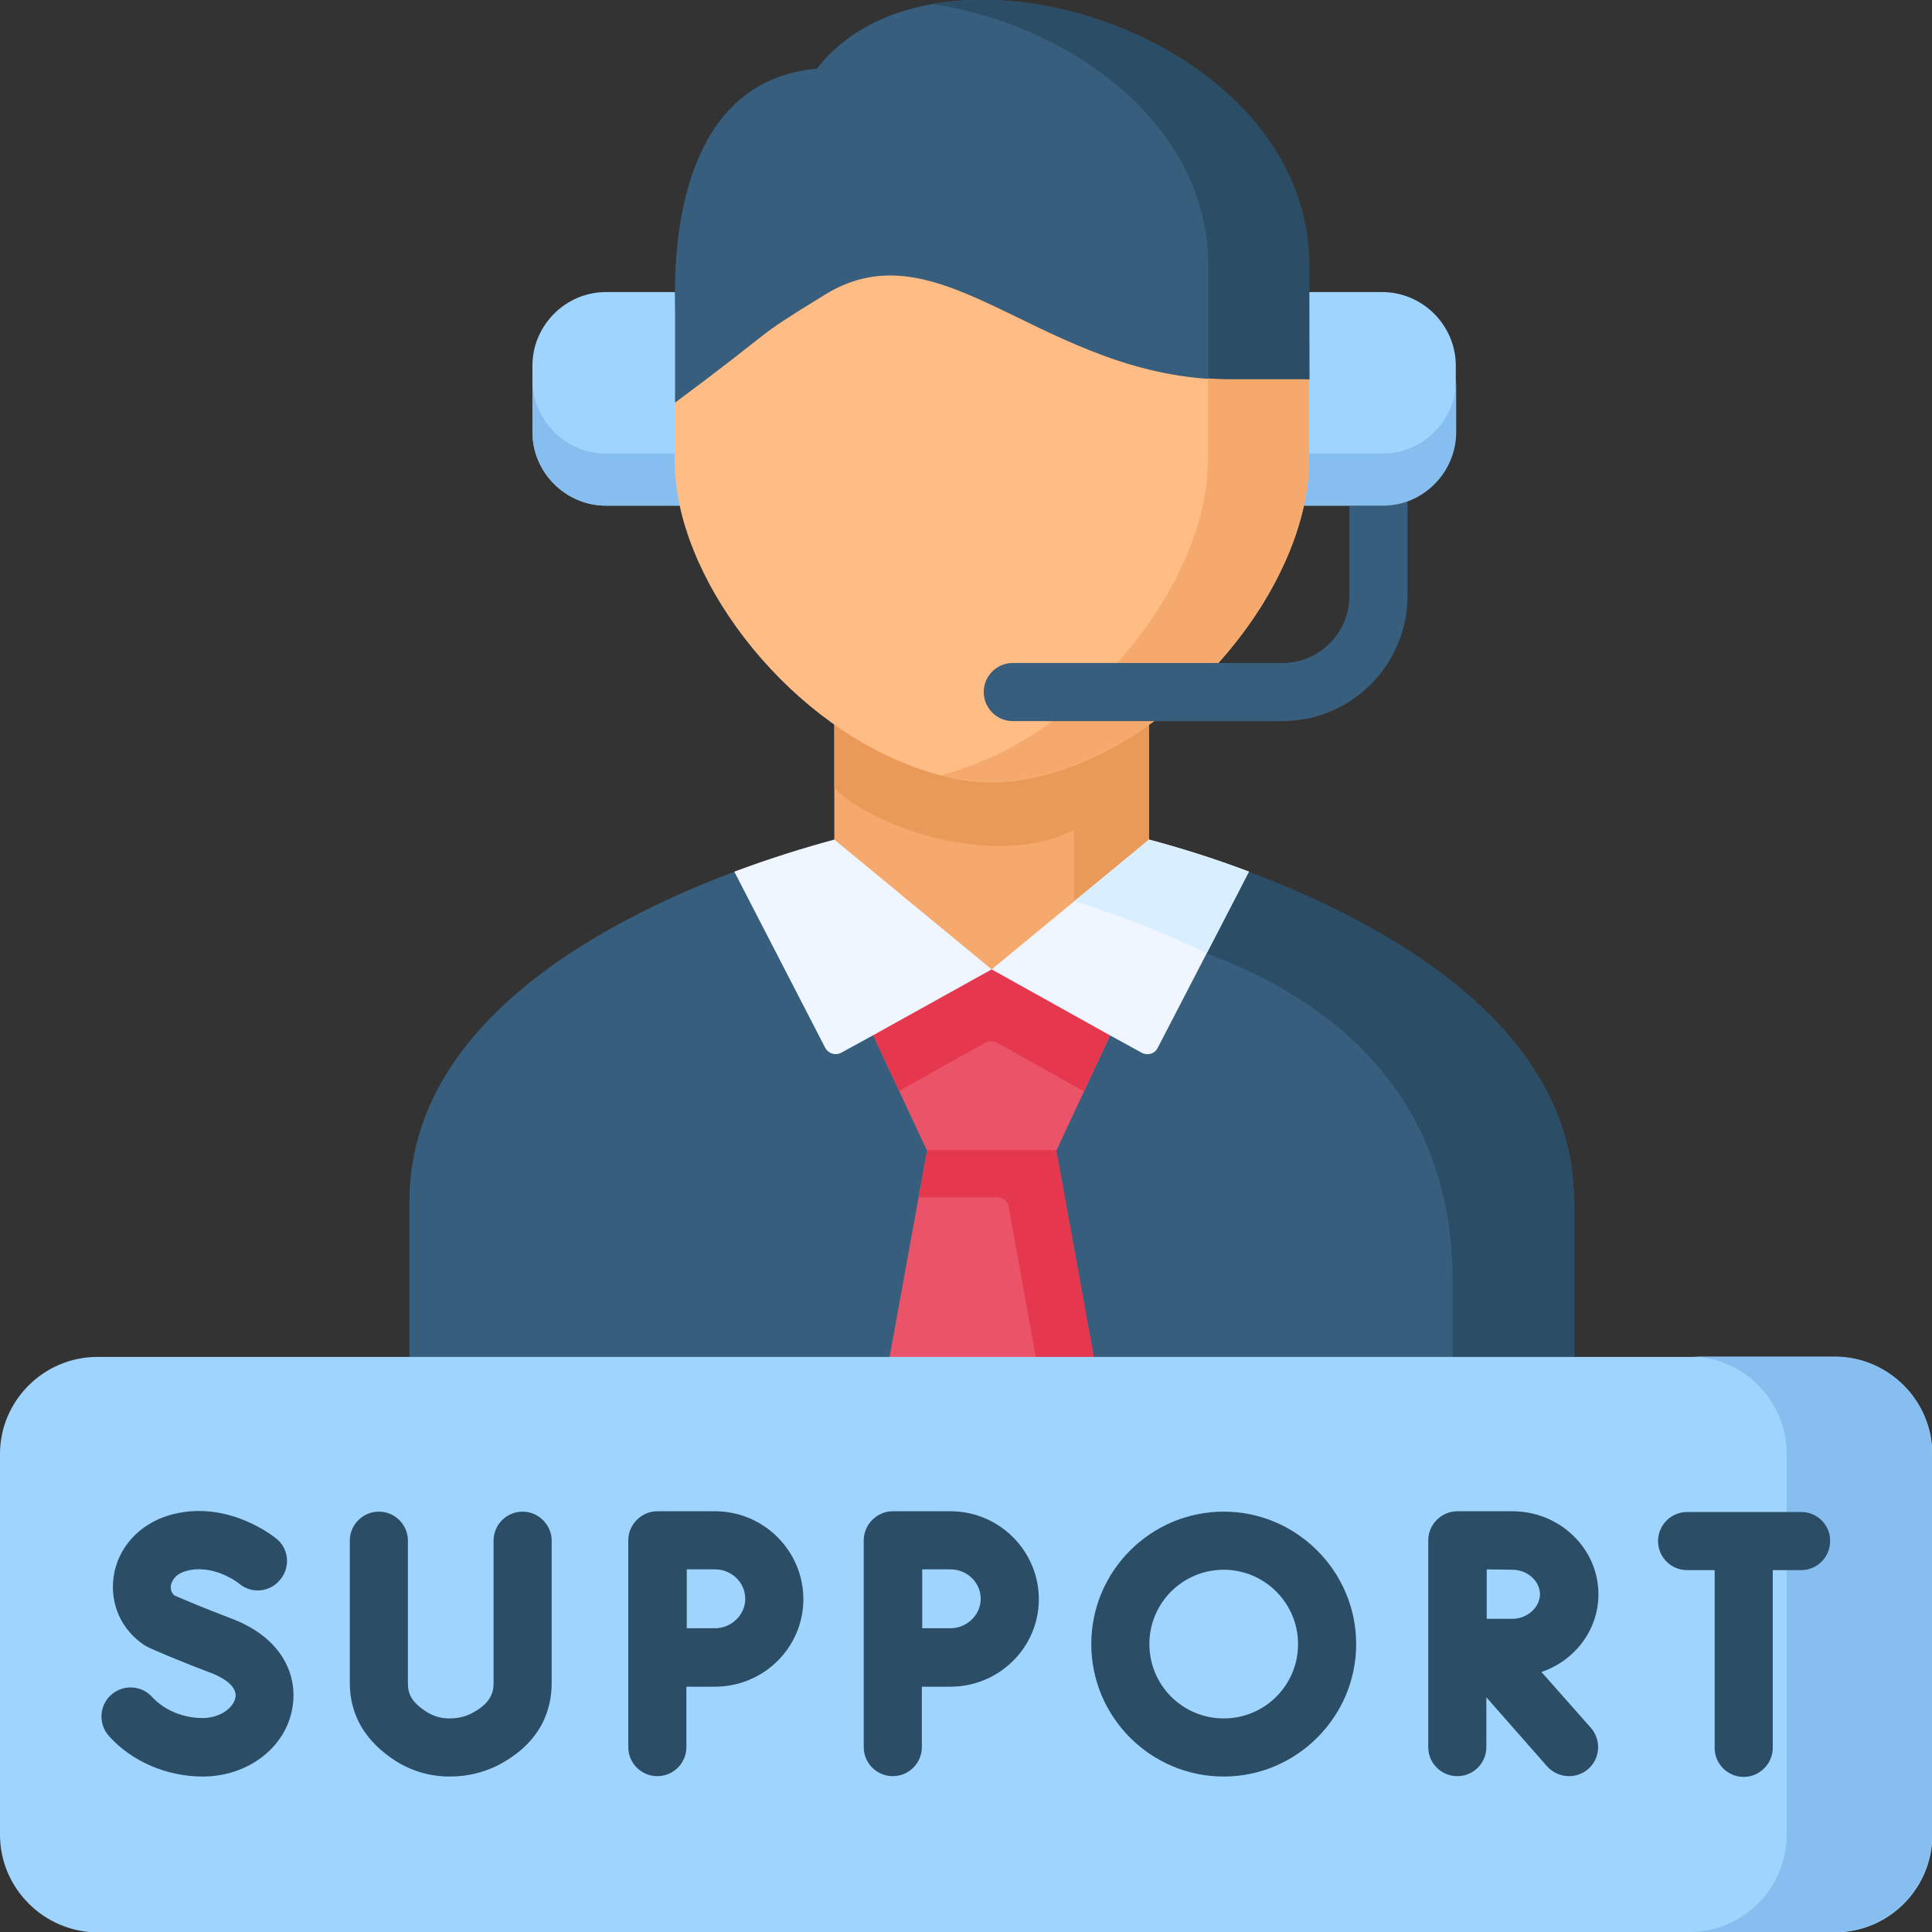 <?xml version="1.0" encoding="utf-8"?>
<!-- Generator: Adobe Illustrator 24.0.1, SVG Export Plug-In . SVG Version: 6.00 Build 0)  -->
<svg version="1.1" id="Capa_1" xmlns="http://www.w3.org/2000/svg" xmlns:xlink="http://www.w3.org/1999/xlink" x="0px" y="0px"
	 viewBox="0 0 512 512" style="enable-background:new 0 0 512 512;" xml:space="preserve">
<rect x="0" y="0" width="512" height="512" fill="#333333" stroke="none"/>
<style type="text/css">
	.st0{fill-rule:evenodd;clip-rule:evenodd;fill:#9FD4FE;}
	.st1{fill-rule:evenodd;clip-rule:evenodd;fill:#85BEEF;}
	.st2{fill-rule:evenodd;clip-rule:evenodd;fill:#F5A96C;}
	.st3{fill-rule:evenodd;clip-rule:evenodd;fill:#EA9A58;}
	.st4{fill-rule:evenodd;clip-rule:evenodd;fill:#375E7D;}
	.st5{fill-rule:evenodd;clip-rule:evenodd;fill:#EB5468;}
	.st6{fill-rule:evenodd;clip-rule:evenodd;fill:#E5384F;}
	.st7{fill-rule:evenodd;clip-rule:evenodd;fill:#EFF6FF;}
	.st8{fill-rule:evenodd;clip-rule:evenodd;fill:#D9EEFF;}
	.st9{fill-rule:evenodd;clip-rule:evenodd;fill:#2B4D66;}
	.st10{fill-rule:evenodd;clip-rule:evenodd;fill:#FFBC85;}
	.st11{fill:#2B4D66;}
	.st12{fill:#375E7D;}
</style>
<g>
	<g>
		<path class="st0" d="M160.6,77.4c-10.7,0-19.5,8.8-19.5,19.5v17.6c0,10.7,8.8,19.5,19.5,19.5h19.5c24.1-27.3,12.6-48.9-1.4-56.6
			L160.6,77.4L160.6,77.4z"/>
	</g>
	<g>
		<path class="st0" d="M345.5,134h12l7.5,2.7c0,0,5.1-2,7.9-3.8c7.5-2.7,12.9-9.9,12.9-18.4V96.9c0-10.7-8.8-19.5-19.5-19.5h-19.5
			C331.8,84.3,329.4,122.1,345.5,134z"/>
	</g>
	<g>
		<path class="st1" d="M141.1,114.5c0,10.7,8.8,19.5,19.5,19.5h19.5c4.2-4.8,7.4-9.4,9.6-13.8h-10.9h-18.2
			c-10.7,0-19.5-8.8-19.5-19.5L141.1,114.5L141.1,114.5z"/>
	</g>
	<g>
		<path class="st1" d="M346.9,120.2h-10.4c1.8,5.8,4.8,10.7,9.1,13.8h19.7h1.1c10.7,0,19.5-8.8,19.5-19.5v-13.8
			c0,10.7-8.8,19.5-19.5,19.5h-1.1L346.9,120.2z"/>
	</g>
	<g>
		<path class="st2" d="M284.2,194.6c-7.7,2.9-14.6,4.3-21.4,4.3c-6.8,0-13.7-1.4-21.4-4.3c-7.1-2.6-13.9-6.3-20.3-10.7v49.5
			l36.1,29.8h11.1l16.4-13.5l8.8-7.2l11-9.1v-49.5C298.1,188.3,291.3,192,284.2,194.6z"/>
	</g>
	<g>
		<path class="st3" d="M262.8,198.9c-6.8,0-13.7-1.4-21.4-4.3c-7.1-2.6-13.9-6.3-20.3-10.7v24.8c8.6,9.6,42,22.3,63.5,11.2v29.2
			l19.8-26.7v-27.7v-10.9c-6.4,4.4-13.2,8.1-20.3,10.7C276.5,197.5,269.7,198.9,262.8,198.9L262.8,198.9z"/>
	</g>
	<g>
		<path class="st4" d="M244.5,380.8l18.3-76L194.7,231c-12.4,4.6-25.5,10.6-37.7,17.9c-20.5,12.3-38.3,28.7-45.3,49.7
			c-2,6.1-3.2,12.6-3.2,19.5v53.1c-0.4,7.6,1.4,9.5,8.8,9.5h93.4H244.5z"/>
	</g>
	<g>
		<path class="st4" d="M417.1,318.2c0-44.9-47-72.4-86.1-87.1l-68.1,73.7l20.2,76h125.3c7.4,0,9.2-1.9,8.8-9.5V318.2z"/>
	</g>
	<g>
		<path class="st5" d="M293.7,380.8l-13.8-76l-17.1-9.3l-17.1,9.3l-13.8,76h30.9H293.7z"/>
	</g>
	<g>
		<path class="st6" d="M262.8,295.5l-17.1,9.3l-2.2,12.5h20.8c1.5,0,2.8,1.1,3,2.5l11,61h15.4l-13.8-76L262.8,295.5z"/>
	</g>
	<g>
		<path class="st5" d="M294.2,274.4l-9.5-12.7l-21.9-4.8l-21.3,3.5l-10.1,14l14.2,30.4h17.1H280L294.2,274.4z"/>
	</g>
	<g>
		<path class="st6" d="M262.8,256.9h-21.3l-10.1,17.5l6.9,14.7l11.4-6.4l11.5-6.4c0.9-0.5,2.1-0.5,3,0l13.2,7.4l9.8,5.5l6.9-14.7
			l-7.6-13.5L262.8,256.9z"/>
	</g>
	<g>
		<path class="st7" d="M262.8,256.9l-41.7-34.4c-7.8,2.1-16.9,4.9-26.5,8.5l24.1,46.7c0.8,1.5,2.7,2.1,4.2,1.3l8.4-4.6L262.8,256.9z
			"/>
	</g>
	<g>
		<path class="st7" d="M331,231c-9.5-3.6-18.6-6.4-26.5-8.5l-41.7,34.4l31.4,17.5l8.4,4.6c1.5,0.8,3.4,0.3,4.2-1.3L331,231z"/>
	</g>
	<g>
		<path class="st8" d="M331,231c-9.5-3.6-18.6-6.4-26.5-8.5l-11,9.1l-8.8,7.2c8.3,2.6,17.3,5.9,26.4,9.8c2.9,1.3,5.8,2.6,8.7,4
			L331,231z"/>
	</g>
	<g>
		<path class="st9" d="M417.1,318.2c0-44.9-47-72.4-86.1-87.1l-11.1,21.6c39.1,14.7,65.1,42.2,65.1,87.1v41.1h23.3
			c7.4,0,9.2-1.9,8.8-9.5V318.2z"/>
	</g>
	<g>
		<path class="st10" d="M346.9,122.1v-21.6c-11.7-26.6-134.1-90.5-168.1,6.2v15.5c0,30.2,28.4,68,63,80.9c7.6,2.8,14.3,4.2,21.1,4.2
			c6.7,0,13.4-1.4,21.1-4.2C318.5,190.1,346.9,152.3,346.9,122.1z"/>
	</g>
	<g>
		<path class="st4" d="M346.9,70.3c0-61.7-99.3-92.5-130.4-52.1c-40.6,3.6-37.6,57.6-37.6,64.8l0,17.5v6.2
			c28.7-21.3,19.2-16,39.7-28.6c31.3-19.3,57.9,22.5,107.5,22.5h20.9L346.9,70.3L346.9,70.3z"/>
	</g>
	<g>
		<path class="st2" d="M303.9,192.5c16.1-11.2,29.4-27.2,36.7-43.7c4-9,6.3-18.1,6.3-26.7v-21.6c-8.5-7.2-17.7-10.5-26.8-0.2v21.8
			c0,24.1-18.1,53.1-43.1,70.4c-6.2,4.3-12.9,7.9-19.9,10.5c-2.7,1-5.2,1.8-7.6,2.4c4.6,1.2,9,1.8,13.4,1.8c6.7,0,13.4-1.4,21.1-4.2
			C290.9,200.4,297.6,196.8,303.9,192.5L303.9,192.5z"/>
	</g>
	<g>
		<path class="st9" d="M320.1,100.3c2,0.1,3.9,0.2,6,0.2h20.9V70.3c0-47.3-58.4-76.4-99.6-69.2c35.9,5.5,72.8,31.6,72.8,69.2V100.3z
			"/>
	</g>
	<g>
		<path class="st0" d="M25.8,359.6h460.5c14.2,0,25.8,11.6,25.8,25.8v100.9c0,14.2-11.6,25.8-25.8,25.8H25.8
			C11.6,512,0,500.4,0,486.2V385.3C0,371.2,11.6,359.6,25.8,359.6L25.8,359.6z"/>
	</g>
	<g>
		<path class="st1" d="M512,486.2V385.3c0-14.2-11.6-25.8-25.8-25.8h-38.5c14.2,0,25.8,11.6,25.8,25.8v19.1v81.8
			c0,14.2-11.6,25.8-25.8,25.8h38.5C500.4,512,512,500.4,512,486.2L512,486.2z"/>
	</g>
	<g>
		<path class="st11" d="M53.7,470.8c-9.5,0-18.8-4-24.8-10.7c-2.9-3.2-2.6-8.1,0.5-10.9c3.2-2.9,8.1-2.6,10.9,0.5
			c3.2,3.5,8.2,5.6,13.4,5.6c4.8,0,8.3-2.9,8.7-5.5c0.6-3.5-4.9-5.9-6.6-6.5c-8.5-3.2-16.1-6.5-16.4-6.7c-0.4-0.2-0.7-0.4-1.1-0.6
			c-6.1-4-9.2-10.9-8.2-18.1c1.1-7.7,6.7-13.9,14.6-16.3c15.4-4.6,28.1,5.8,28.6,6.2c3.3,2.7,3.7,7.6,0.9,10.9
			c-2.7,3.3-7.6,3.7-10.8,1c-0.2-0.2-7-5.5-14.3-3.3c-3,0.9-3.6,2.9-3.8,3.7c-0.1,0.7-0.1,1.8,0.9,2.7c2,0.9,8.2,3.5,14.8,6
			c14.3,5.3,17.9,15.7,16.5,23.7C75.8,463.1,65.7,470.8,53.7,470.8z"/>
	</g>
	<g>
		<path class="st11" d="M119.2,470.8c-5.2,0-10-1.4-14.3-4.1c-8-5.1-12.2-12.1-12.2-20.7v-37.7c0-4.3,3.5-7.7,7.7-7.7
			c4.3,0,7.7,3.5,7.7,7.7V446c0,2.8,0.8,5,5,7.7c1.8,1.1,3.7,1.7,6,1.7c2.1,0,3.9-0.4,5.6-1.2c5.4-2.7,6.1-5.7,6.1-8.2v-37.7
			c0-4.3,3.5-7.7,7.7-7.7s7.7,3.5,7.7,7.7v37.7c0,6.7-2.5,15.9-14.6,22C127.9,469.8,123.7,470.8,119.2,470.8L119.2,470.8z"/>
	</g>
	<g>
		<path class="st11" d="M477.4,400.7h-30.3c-4.3,0-7.7,3.5-7.7,7.7c0,4.3,3.5,7.7,7.7,7.7h7.3v47.1c0,4.3,3.5,7.7,7.7,7.7
			s7.7-3.5,7.7-7.7v-47.1h7.5c4.3,0,7.7-3.5,7.7-7.7C485.1,404.2,481.6,400.7,477.4,400.7L477.4,400.7z"/>
		<path class="st11" d="M423.6,422.5c0-12.1-10.2-22-22.8-22h-14.6c-4.2,0-7.7,3.5-7.7,7.7v54.8c0,4.3,3.5,7.7,7.7,7.7
			c4.3,0,7.7-3.5,7.7-7.7v-13.2l16.1,18.3c1.5,1.7,3.7,2.6,5.8,2.6c1.8,0,3.6-0.6,5.1-1.9c3.2-2.8,3.5-7.7,0.7-10.9l-13.1-14.8
			C417.3,440.1,423.6,432,423.6,422.5L423.6,422.5z M400.8,416c4,0,7.3,3,7.3,6.5s-3.4,6.5-7.3,6.5c-1.6,0-4.2,0-6.8,0
			c0-2.5,0-10.5,0-13.1L400.8,416z"/>
		<path class="st11" d="M251.9,400.5h-15.3c-4.2,0-7.7,3.5-7.7,7.7v54.8c0,4.3,3.5,7.7,7.7,7.7c4.3,0,7.7-3.5,7.7-7.7V447
			c2.8,0,5.8,0,7.5,0c13,0,23.5-10.4,23.5-23.2S264.8,400.5,251.9,400.5z M251.9,431.5c-1.8,0-4.7,0-7.5,0c0-2.9,0-6,0-7.8
			c0-1.5,0-4.7,0-7.8h7.5c4.4,0,8,3.5,8,7.8S256.2,431.5,251.9,431.5z"/>
		<path class="st11" d="M189.5,400.5h-15.3c-4.2,0-7.7,3.5-7.7,7.7v54.8c0,4.3,3.5,7.7,7.7,7.7c4.3,0,7.7-3.5,7.7-7.7V447
			c2.8,0,5.8,0,7.5,0c13,0,23.5-10.4,23.5-23.2S202.4,400.5,189.5,400.5z M189.5,431.5c-1.8,0-4.7,0-7.5,0c0-2.9,0-6,0-7.8
			c0-1.5,0-4.7,0-7.8h7.5c4.4,0,8,3.5,8,7.8S193.8,431.5,189.5,431.5z"/>
	</g>
	<g>
		<path class="st11" d="M324.3,470.8c-19.4,0-35.1-15.8-35.1-35.1c0-19.4,15.8-35.1,35.1-35.1s35.1,15.8,35.1,35.1
			C359.4,455,343.6,470.8,324.3,470.8z M324.3,416c-10.9,0-19.7,8.8-19.7,19.7s8.8,19.7,19.7,19.7c10.9,0,19.7-8.8,19.7-19.7
			S335.1,416,324.3,416z"/>
	</g>
	<g>
		<path class="st12" d="M373,132.9v25c0,18.3-14.9,33.2-33.1,33.2h-71.5c-4.3,0-7.7-3.5-7.7-7.7c0-4.3,3.5-7.7,7.7-7.7h71.5
			c9.7,0,17.7-8,17.7-17.7V134h8.9C368.7,134,370.9,133.6,373,132.9L373,132.9z"/>
	</g>
</g>
</svg>
